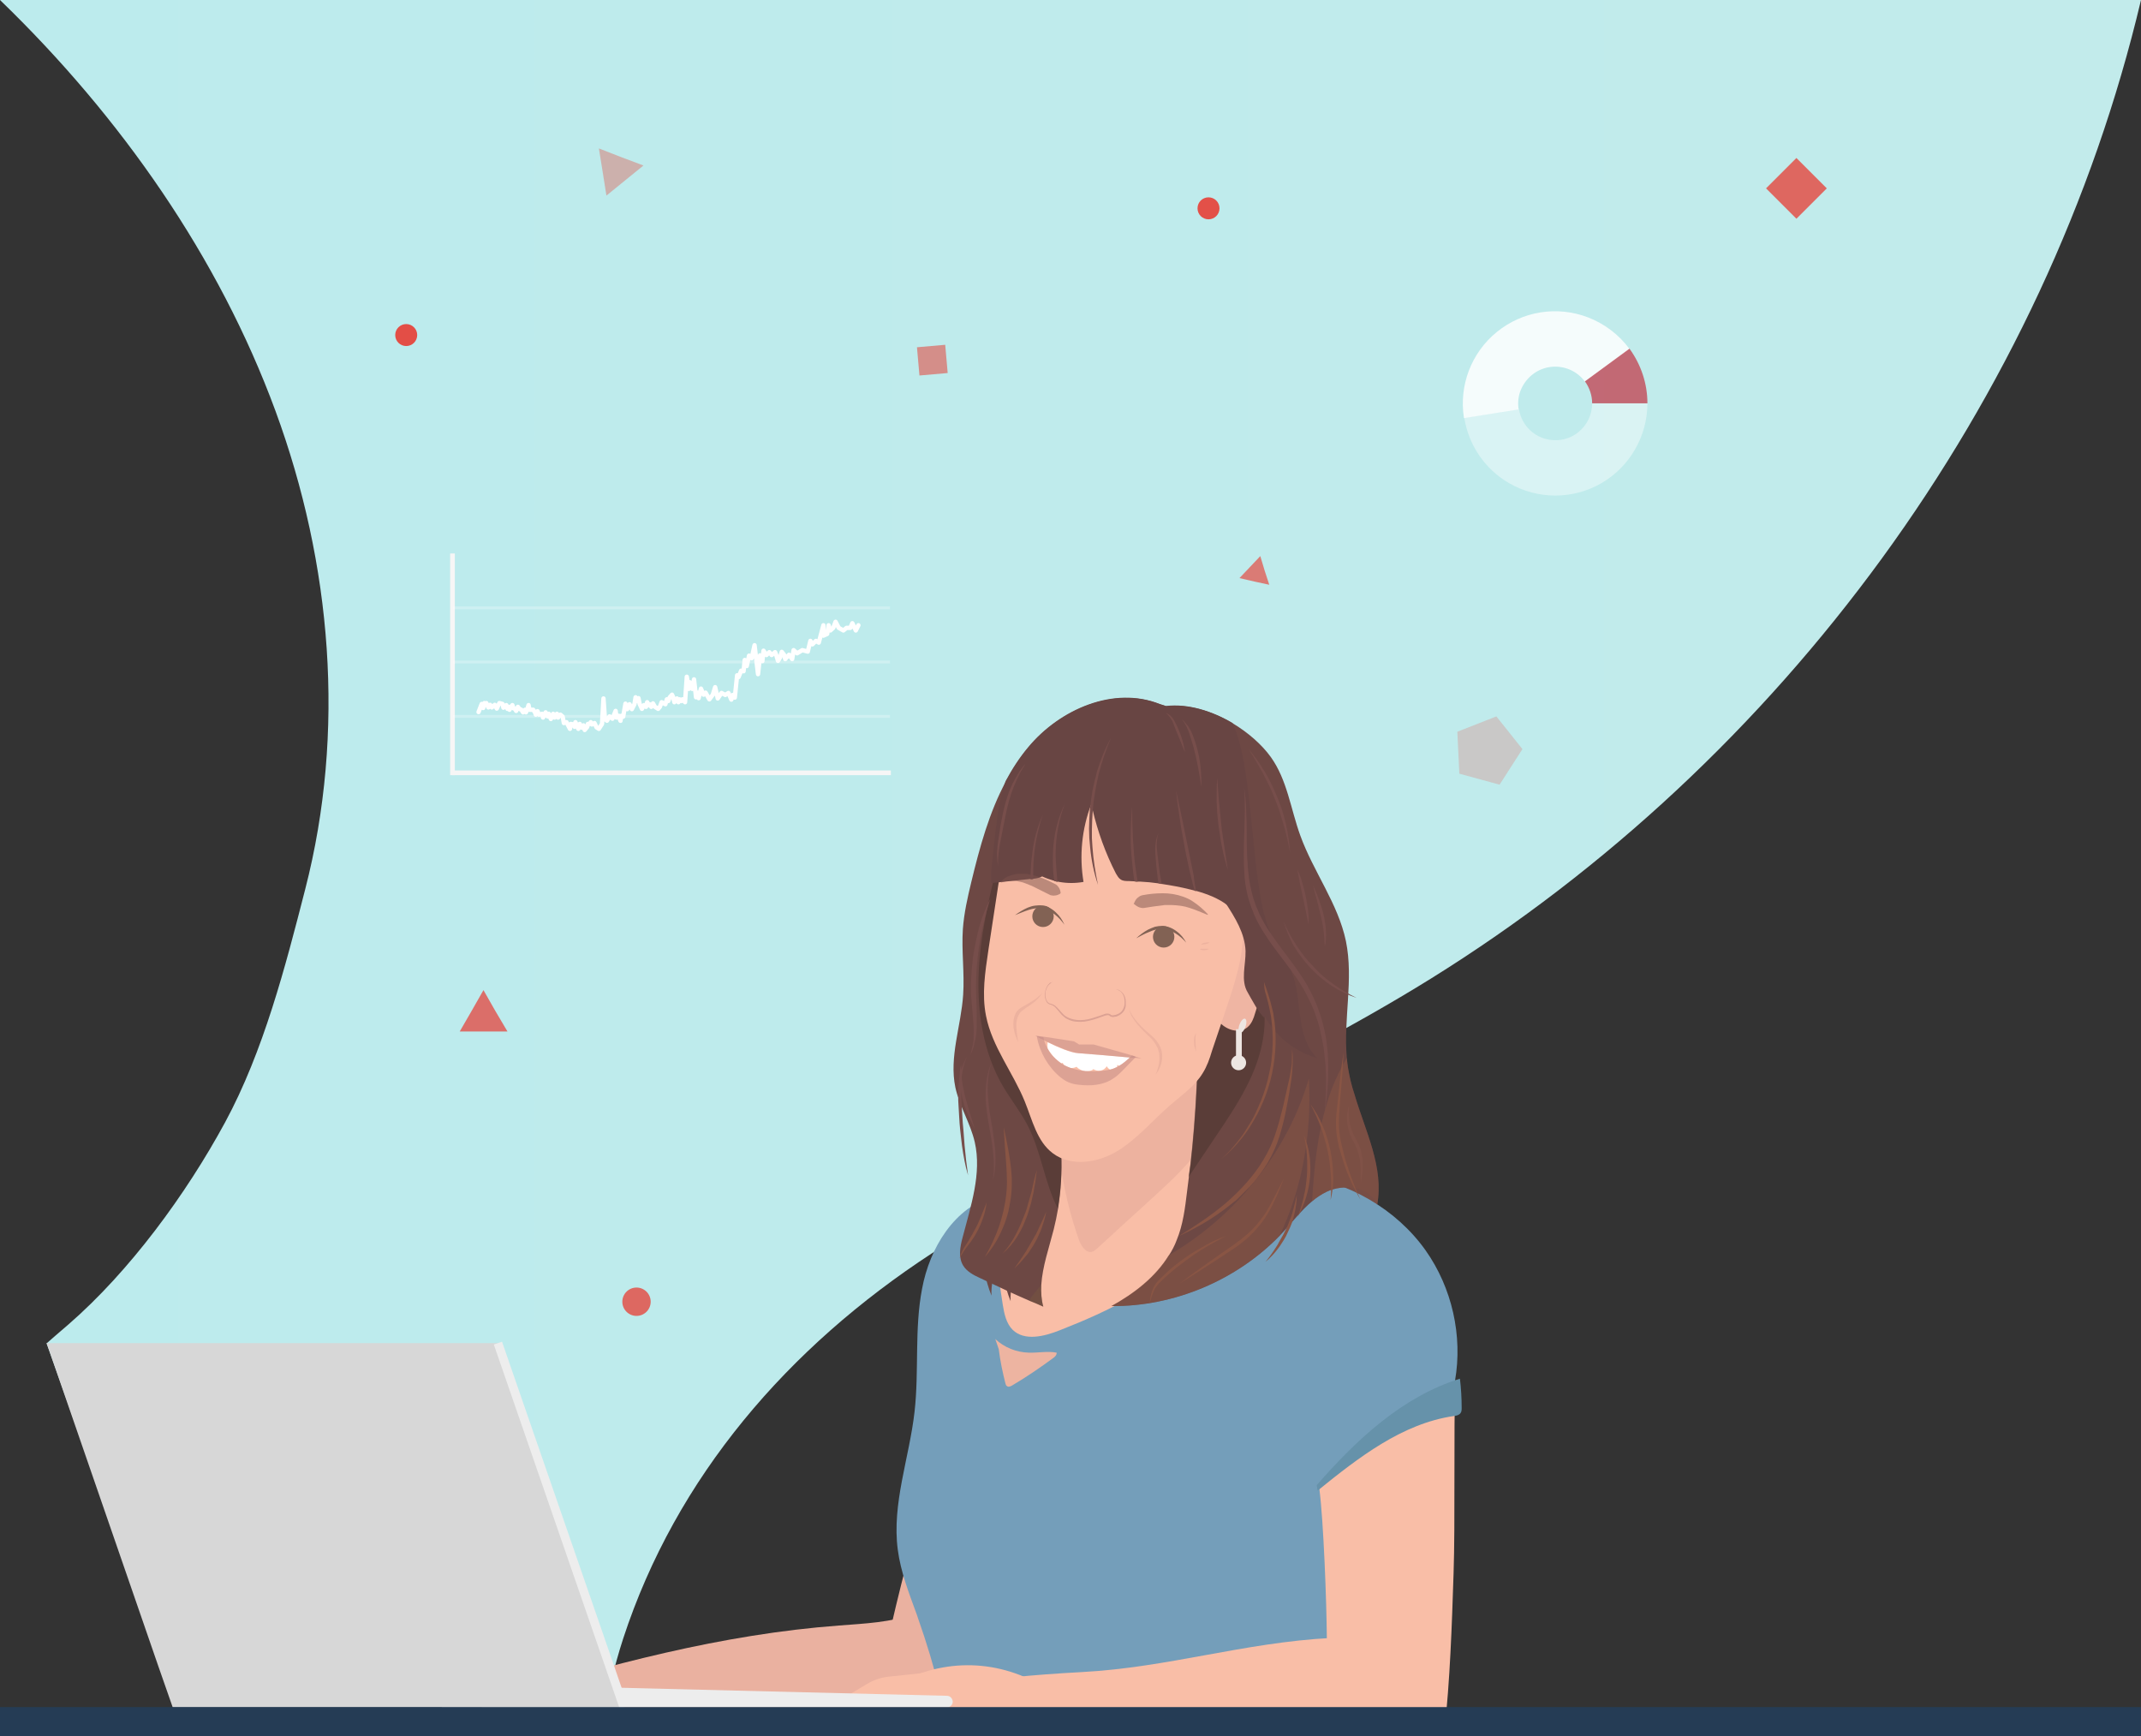 <?xml version="1.0" encoding="utf-8"?>
<!-- Generator: Adobe Illustrator 22.1.0, SVG Export Plug-In . SVG Version: 6.00 Build 0)  -->
<svg version="1.1" id="Layer_1" xmlns="http://www.w3.org/2000/svg" xmlns:xlink="http://www.w3.org/1999/xlink" x="0px" y="0px"
	 width="740px" height="600px" viewBox="0 0 740 600" style="enable-background:new 0 0 740 600;" xml:space="preserve">
<rect x="0" y="0" width="740" height="600" fill="#333333" stroke="none"/>
<style type="text/css">
	.st0{fill:#774E46;}
	.st1{fill:url(#SVGID_1_);}
	.st2{fill:#EAB1A0;}
	.st3{fill:#749EBA;}
	.st4{fill:#F9BEA7;}
	.st5{opacity:0.4;}
	.st6{fill:#DBA193;}
	.st7{fill:#6D4844;}
	.st8{opacity:0.5;}
	.st9{fill:#48322C;}
	.st10{fill:#EFB5A3;}
	.st11{fill:#684543;}
	.st12{fill:#826254;}
	.st13{fill:#EDE6E2;}
	.st14{fill:none;stroke:#EDE6E2;stroke-width:2;stroke-miterlimit:10;}
	.st15{fill:#7D534D;}
	.st16{fill:#FFFFFF;}
	.st17{fill:#774E4B;}
	.st18{fill:#895544;}
	.st19{opacity:0.55;fill:#C58B86;}
	.st20{opacity:0.26;}
	.st21{fill:#7F643D;}
	.st22{fill:none;stroke:#EDEDED;stroke-miterlimit:10;}
	.st23{fill:#6692AA;}
	.st24{fill:#EDEDED;}
	.st25{fill:#EDB4A1;}
	.st26{fill:#D7D7D7;}
	.st27{fill:none;stroke:#EDEDED;stroke-width:3;stroke-miterlimit:10;}
	.st28{opacity:0.747;fill:#E73D34;enable-background:new    ;}
	.st29{opacity:0.203;fill:#E73D34;enable-background:new    ;}
	.st30{opacity:0.532;fill:#E73D34;enable-background:new    ;}
	.st31{opacity:0.343;fill:#E73D34;enable-background:new    ;}
	.st32{opacity:0.712;fill:#E73D34;enable-background:new    ;}
	.st33{opacity:0.643;fill:#E73D34;enable-background:new    ;}
	.st34{opacity:0.755;fill:#E73D34;enable-background:new    ;}
	.st35{opacity:0.889;fill:#E73D34;enable-background:new    ;}
	.st36{opacity:0.897;fill:#E73D34;enable-background:new    ;}
	.st37{opacity:0.396;fill:#FFFFFF;enable-background:new    ;}
	.st38{opacity:0.837;fill:#FFFFFF;enable-background:new    ;}
	.st39{opacity:0.554;fill:#C30014;enable-background:new    ;}
	.st40{fill:none;stroke:#F6F6F6;stroke-width:1.62;stroke-linecap:square;}
	.st41{opacity:0.258;fill:none;stroke:#FFFFFF;stroke-linecap:square;enable-background:new    ;}
	.st42{fill:none;stroke:#FFFFFF;stroke-width:1.5;stroke-linecap:round;stroke-linejoin:round;}
	.st43{fill:#253C55;}
</style>
<polygon class="st0" points="462.5,408.5 475.5,411.5 476.5,420.5 462.5,413.5 "/>
<g>
	<linearGradient id="SVGID_1_" gradientUnits="userSpaceOnUse" x1="0" y1="291.965" x2="740" y2="291.965">
		<stop  offset="0" style="stop-color:#BCEBED"/>
		<stop  offset="0.999" style="stop-color:#C2EBEB"/>
	</linearGradient>
	<path class="st1" d="M740,0c-32.9,139.1-124.1,262.8-245.4,338.2c-55.7,34.6-117.4,59.1-172.4,94.9
		c-49.8,32.5-88.5,77.3-106.8,133.2c-1.6,4.9-3,10-4.2,15.1c-0.2,0.8-0.4,1.7-0.6,2.5l-22.6-2.5L52.7,567.1L16.1,464.3
		c1.1-0.9,2.1-1.9,3.2-2.8c1.4-1.2,2.9-2.5,4.3-3.7c21.2-18.4,40.7-45,54.2-69.9c13.3-24.6,20.8-53.7,27.7-80.6
		c14-54.4,9.2-112.3-10.3-165.3C75.7,89,41.9,40.5,0,0H740z"/>
</g>
<path class="st2" d="M328.9,597.5l-1.6-7.2L315,533.8c-4.8,18.7-9.6,37.5-12.4,56.6c-0.3,2.4-0.7,4.8-0.9,7.2H328.9z"/>
<g>
	<path class="st2" d="M316.1,557.7c-8.3,3.1-17.2,3.4-26,4.1c-40.5,3-80.1,13.6-119,25.6c-2.7,0.8-6,2.7-5.3,5.4
		c45.8,12,94.4-0.2,141.4,5.8"/>
</g>
<g>
	<path class="st3" d="M502.9,477.2c-0.2,1.4-0.6,2.9-0.9,4.3c-3.5,13.5-11.8,25.7-15.1,39.3c-2,8.3-2,17-2.1,25.5
		c0,5.4-0.1,10.8-0.1,16.1c-0.1,4.4-0.1,8.8-0.2,13.2c-0.1,7.7-0.2,15.4-0.4,23.1H327.9c-0.1-0.7-0.2-1.3-0.4-2
		c-0.3-1.4-0.5-2.7-0.8-4.1c-0.5-2.5-1.1-5-1.7-7.5c-2.1-8.7-4.7-17.3-7.7-25.8c-0.1-0.4-0.3-0.8-0.4-1.2
		c-2.7-7.4-5.6-14.8-6.6-22.5c-2.1-15.9,4-31.7,5.8-47.7c1.6-14.1-0.1-28.5,2.6-42.5c2.6-14,11.1-28.3,25.3-32.2l104.2-7
		c17.7,2,34.4,11.7,44.5,25.9C501.9,445.1,505.6,461.7,502.9,477.2z"/>
	<path class="st4" d="M344.3,432.7c0.6,6.1,1.3,12.2,2.3,18.3c0.5,3.1,1.2,6.4,3.4,8.6c4.1,4,10.9,2.3,16.2,0.2
		c17.1-6.7,34.3-14.9,46.4-28.8c12-13.9,17.7-34.8,9.2-51.1c-1.9-3.7-4.6-7.1-8.2-9.2c-4.5-2.6-10-2.8-15.1-2.1
		c-14.6,1.9-28.1,10.9-35.4,23.7L344.3,432.7z"/>
	<g class="st5">
		<path class="st6" d="M366.4,401.2c1.2,9.3,3.4,18.5,6.5,27.3c0.8,2.2,2.5,4.8,4.7,4.1c0.6-0.2,1.1-0.7,1.6-1.1
			c6.5-6,13.1-12,19.6-17.9c6.4-5.9,12.9-11.8,17.5-19.3c4.6-7.4,7-16.6,4.6-24.9c-0.4-1.3-1-2.8-2.2-3.5c-1-0.6-2.2-0.6-3.3-0.6
			c-12.6,0.3-25.1,4.4-35.5,11.5L366.4,401.2z"/>
	</g>
	<path class="st7" d="M476,416.4c-2.6-6.2-11.5-7.4-17.5-4.5c-1.8,0.9-3.5,2-5,3.3c-3.6,3-6.6,6.9-9.8,10.4
		c-0.4,0.5-0.9,0.9-1.3,1.4c-15,15.5-36.6,24.6-58.2,24.4c7.8-4.3,15.2-10,19.8-17.5c1.1-1.7,2-3.4,2.7-5.3
		c2.2-5.3,2.9-11.1,3.6-16.9c0.2-1.6,0.4-3.2,0.6-4.8c0-0.1,0-0.1,0-0.2c0.2-1.3,0.4-2.7,0.6-4.3c1.7-14.4,3.4-40.1,2.2-58.8
		c-0.4-7-1.2-13-2.6-17.1c-0.5-1.4-1-2.8-2.1-3.8c-1.4-1.3-3.5-1.7-5.5-1.7c-11-0.1-20.5,7.3-28.9,14.3c-2.4,2-10.7-4.2-16.1-6.6
		c-2.2-1-3.9-1.3-4.5-0.2c-4.2,7.3,12.4,61.8,12.8,70.3c0.3,6.3-0.1,12.6-1.1,18.9c-0.4,2.4-0.9,4.8-1.5,7.2
		c-1.6,6.3-3.9,12.8-4.3,19.2c-0.1,2.5,0,5,0.7,7.5c-1.6-0.7-3.1-1.4-4.7-2c-5.8-2.5-11.5-5.2-17.2-7.9c-2.2-1-4.5-2.2-5.8-4.3
		c-1.7-2.8-1.1-6.4-0.2-9.7c2.8-10.8,6.7-22.1,4.2-33c-1.5-6.5-5.3-12.4-6.7-18.9c-2.2-10.5,2-21.2,2.7-32
		c0.5-7.6-0.6-15.2-0.1-22.7c0.4-5.5,1.6-10.8,2.9-16.2c2.9-12,6.2-24.2,12-34.9c0,0,0,0,0,0c2.2-4.1,4.7-8,7.8-11.7
		c10.9-13.1,29.6-21.2,45.4-14.9l2.2,0.7c7.6-0.9,15.9,1.7,23,5.9c5.3,3.2,10,7.3,13.1,11.6c5.7,7.9,6.9,18,10.2,27.1
		c4.5,12.5,13.1,23.6,15.8,36.6c2.7,13.2-0.9,26.9,0.3,40.2c0.1,1.1,0.2,2.2,0.4,3.4c0.5,3.1,1.2,6.1,2.2,9.1
		C471.9,391,478.4,403.4,476,416.4z"/>
	<g class="st8">
		<path class="st9" d="M365.6,417.7c-4.6-9-5.7-19.6-10.4-28.7c-2.4-4.6-5.7-8.8-8.4-13.3c-7.1-12-9.2-26.4-8.5-40.3
			c0.7-13.9,4.1-27.5,7.5-41l12.7,34.3c-2.2-1-3.9-1.3-4.5-0.2c-4.2,7.3,12.4,61.8,12.8,70.3C367,405.1,366.7,411.4,365.6,417.7z"/>
	</g>
	<g class="st8">
		<path class="st9" d="M437.1,352.1c0,2-0.1,3.9-0.4,5.9c-1.7,12.6-9,23.7-16.1,34.2c-3.3,4.9-6.5,9.7-9.8,14.6
			c0.2-1.3,0.4-2.7,0.6-4.3c1.7-14.4,3.4-40.1,2.2-58.8c1.9-1.8,4-3.5,6.1-5.1l13.5-9.3C435.3,336.7,437.1,344.4,437.1,352.1z"/>
	</g>
	<path class="st10" d="M421.2,352.9c2.3,3,7.1,4.6,10,2.1c1.4-1.2,2.1-3,2.6-4.8c2.4-7.4,4.3-15.1,5.6-22.8c0.3-1.8,0.5-3.7-0.5-5.2
		c-0.5-0.8-1.4-1.4-2.2-1.8c-3.6-2.2-8.1-3.7-12.1-2.4L421.2,352.9z"/>
	<path class="st4" d="M345.3,304.2c-1.2,8.1-2.5,16.2-3.7,24.3c-1.1,7.5-2.3,15.1-0.8,22.6c2.1,10.7,9.3,19.5,13.4,29.6
		c2.6,6.4,4.2,13.8,9.7,17.9c6.4,4.8,15.7,3.3,22.5-0.9c6.8-4.2,12-10.5,18-15.7c4-3.5,8.5-6.5,11.3-11.1c1.5-2.4,2.4-5,3.2-7.7
		c1.7-5,3.4-10.1,5.1-15.1c1.8-5.4,3.6-10.9,4.7-16.5c1.4-7.9,1.3-15.9,1-23.9c-0.3-6.7-0.6-13.4-2-19.9c-1.2-5.9-3.4-11.7-7.7-15.9
		c-3.7-3.5-8.5-5.5-13.4-6.9c-13-3.8-27-4.1-40.1-0.9c-4.1,1-8.2,2.4-11.5,5.1c-5,4.1-7.2,10.6-8.2,16.9L345.3,304.2z"/>
	<path class="st11" d="M455.3,365.7c-9.8-2.7-17.9-10.7-20.7-20.5c-2.7-9.7-0.7-21.1-6.9-29c-1-1.2-2.1-2.3-3.4-3.3
		c-3.1-2.4-7-3.9-10.9-5c-0.2,0-0.3-0.1-0.5-0.1c-0.5-0.1-1.1-0.3-1.6-0.4c-3.2-0.8-6.5-1.4-9.8-1.9c-0.2,0-0.3,0-0.5-0.1
		c-0.2,0-0.4-0.1-0.6-0.1c0,0,0,0,0,0c-2.1-0.3-4.2-0.5-6.3-0.6c-0.2,0-0.3,0-0.5,0c-0.1,0-0.2,0-0.4,0c-0.4,0-0.7,0-1.1-0.1
		c-0.7,0-1.4-0.1-2-0.1c-0.9,0-1.9,0-2.7-0.5c-0.8-0.5-1.2-1.3-1.7-2.1c-3.6-7-6.3-14.5-8.1-22.2c-0.1-0.6-0.3-1.2-0.4-1.8
		c-3.3,8.5-4.2,17.9-2.7,26.9c-2.8,0.5-5.6,0.5-8.4,0c-0.2,0-0.3-0.1-0.5-0.1c-0.1,0-0.1,0-0.2,0c-0.4-0.1-0.7-0.2-1.1-0.3
		c-1.4-0.4-2.8-0.9-4.1-1.5c-0.9,0.5-1.9,0.7-3,0.8c-0.1,0-0.2,0-0.3,0c-0.1,0-0.2,0-0.2,0c0,0-0.1,0-0.1,0c-0.2,0-0.4,0-0.6,0.1
		c-4.5,0.5-8.9,0.9-13.4,1.4l0-3.9c0.6-6.5,1.3-13,2.2-19.5c0.6-4,1.3-8.1,2.8-11.9c0,0,0,0,0,0c2.2-4.1,4.7-8,7.8-11.7
		c10.9-13.1,29.6-21.2,45.4-14.9l2.2,0.7c7.6-0.9,15.9,1.7,23,5.9c7.9,16.6,5.9,57.7,13.3,72.8c2.5,5,5.9,9.5,7.7,14.8
		c1.6,4.7,1.7,9.7,2.5,14.6C450.2,357.2,451.7,362.3,455.3,365.7z"/>
	<path class="st12" d="M392.7,324.3c1.2-1.1,2.6-2.2,4.1-3c0.8-0.4,1.6-0.7,2.4-1c0.9-0.2,1.7-0.3,2.6-0.3c1.8,0.1,3.5,0.8,4.9,1.9
		c1.4,1,2.5,2.4,3.3,3.9c-1.1-1.3-2.4-2.4-3.7-3.2c-1.4-0.9-2.9-1.4-4.5-1.5c-1.6-0.1-3.1,0.3-4.6,1
		C395.6,322.7,394.2,323.5,392.7,324.3z"/>
	<circle class="st12" cx="402.2" cy="323.8" r="3.7"/>
	<path class="st12" d="M350.8,316.3c1.4-1,2.8-1.9,4.4-2.6c0.8-0.3,1.6-0.6,2.5-0.7c0.9-0.1,1.8-0.2,2.7,0c1.8,0.3,3.4,1.2,4.6,2.4
		c1.3,1.2,2.2,2.6,2.9,4.2c-1-1.4-2.1-2.6-3.4-3.6c-1.3-1-2.7-1.7-4.3-2c-1.5-0.3-3.2,0-4.7,0.5C353.9,315,352.4,315.7,350.8,316.3z
		"/>
	<circle class="st12" cx="360.5" cy="316.7" r="3.7"/>
	<path class="st6" d="M364,339.3c-0.4,0.2-0.9,0.5-1.2,0.8c-0.3,0.3-0.7,0.7-0.9,1.2c-0.2,0.4-0.4,0.9-0.5,1.3
		c-0.1,0.2-0.1,0.5-0.1,0.7c0,0.2,0,0.5,0,0.7c0,0.2,0,0.5,0.1,0.7c0,0.1,0.1,0.2,0.1,0.3l0,0.2l0.1,0.2c0,0.1,0.1,0.2,0.1,0.3
		l0.2,0.3c0.1,0.2,0.2,0.4,0.4,0.5c0.2,0.2,0.3,0.3,0.5,0.3c0.2,0.1,0.5,0.1,0.7,0.2c0.5,0.2,1,0.4,1.4,0.8c0.8,0.7,1.4,1.5,2.1,2.2
		c0.3,0.4,0.7,0.7,1,1c0.4,0.3,0.8,0.5,1.2,0.7c1.7,0.8,3.7,1,5.5,0.8c1.9-0.2,3.8-0.9,5.6-1.5l1.4-0.5c0.2-0.1,0.5-0.2,0.8-0.2
		c0.3,0,0.6,0,0.9,0.1c0.1,0.1,0.3,0.1,0.4,0.2c0.1,0.1,0.2,0.2,0.3,0.2c0.1,0.1,0.1,0.1,0.2,0.1c0.1,0,0.2,0,0.3,0
		c0.2,0,0.4,0,0.7-0.1c0.2,0,0.5-0.1,0.7-0.2c0.9-0.3,1.7-0.9,2.1-1.7c0.2-0.4,0.4-0.8,0.5-1.3c0.1-0.5,0.1-1,0.1-1.4
		c0-1-0.2-1.9-0.7-2.7c-0.3-0.4-0.6-0.8-1-1c-0.4-0.3-0.8-0.5-1.3-0.6c0.5,0,1,0.2,1.4,0.5c0.4,0.3,0.8,0.6,1.1,1
		c0.6,0.8,0.9,1.8,0.9,2.8c0,0.5,0,1,0,1.5c-0.1,0.5-0.2,1-0.5,1.5c-0.5,0.9-1.4,1.6-2.4,2c-0.2,0.1-0.5,0.2-0.8,0.2
		c-0.1,0-0.3,0-0.4,0.1c-0.1,0-0.3,0-0.4,0c-0.1,0-0.3,0-0.5-0.1c-0.2,0-0.3-0.1-0.4-0.2l-0.3-0.2c-0.1-0.1-0.2-0.1-0.2-0.1
		c-0.3-0.1-0.8,0-1.2,0.1l-1.4,0.5c-1.9,0.7-3.8,1.3-5.8,1.6c-1,0.1-2,0.1-3,0c-1-0.1-2-0.4-2.9-0.9c-0.5-0.2-0.9-0.5-1.3-0.9
		c-0.4-0.3-0.8-0.7-1.1-1.1c-0.7-0.8-1.2-1.5-1.9-2.2c-0.4-0.3-0.7-0.5-1.2-0.7c-0.2-0.1-0.4-0.1-0.7-0.2c-0.3-0.1-0.5-0.3-0.7-0.5
		c-0.2-0.2-0.3-0.4-0.4-0.7l-0.2-0.4c0-0.1-0.1-0.2-0.1-0.4c-0.2-0.5-0.2-1-0.2-1.5c0-0.3,0-0.5,0.1-0.8c0.1-0.2,0.1-0.5,0.2-0.7
		c0.1-0.5,0.4-0.9,0.6-1.4c0.3-0.4,0.6-0.8,1-1.1C363.2,339.7,363.6,339.5,364,339.3z"/>
	<g class="st5">
		<path class="st6" d="M360.3,343.1c-0.9,1.5-2.2,2.9-3.7,3.9c-0.7,0.5-1.5,1-2.2,1.5c-0.7,0.5-1.4,1-1.9,1.6
			c-0.1,0.2-0.2,0.3-0.3,0.5c-0.1,0.2-0.2,0.4-0.3,0.6c-0.2,0.4-0.3,0.8-0.4,1.2c-0.2,0.8-0.3,1.7-0.2,2.5c0,1.7,0.4,3.5,0.6,5.3
			c-0.4-0.8-0.7-1.7-1-2.5c-0.3-0.9-0.5-1.8-0.6-2.7c-0.1-0.9-0.1-1.9,0.1-2.8c0.1-0.5,0.2-0.9,0.4-1.4c0.1-0.2,0.2-0.4,0.3-0.7
			c0.1-0.2,0.3-0.4,0.4-0.6c0.6-0.8,1.5-1.3,2.2-1.7c0.8-0.5,1.6-0.9,2.3-1.3C357.7,345.5,359.1,344.4,360.3,343.1z"/>
	</g>
	<g class="st5">
		<path class="st6" d="M390,347.6c0.2,1.2,0.7,2.2,1.3,3.2c0.6,1,1.3,1.9,2.1,2.8c0.8,0.9,1.6,1.7,2.5,2.5c0.9,0.8,1.8,1.5,2.6,2.3
			c0.1,0.1,0.2,0.2,0.3,0.3l0.3,0.3c0.2,0.2,0.4,0.5,0.6,0.7c0.4,0.5,0.7,1,1,1.5c0.3,0.5,0.5,1.1,0.7,1.7c0.2,0.6,0.2,1.2,0.3,1.8
			c0.1,2.5-0.8,4.9-2.3,6.7c0.5-1.1,0.8-2.2,1.1-3.3c0.1-0.6,0.2-1.1,0.2-1.7c0.1-0.6,0-1.1,0-1.7c0-0.6-0.1-1.1-0.3-1.6
			c-0.1-0.5-0.3-1-0.6-1.5c-0.3-0.5-0.5-1-0.9-1.4l-0.5-0.7c-0.1-0.1-0.2-0.3-0.2-0.3c-0.1-0.1-0.2-0.2-0.3-0.3
			c-0.8-0.8-1.7-1.6-2.5-2.4c-0.8-0.8-1.6-1.7-2.4-2.6c-0.7-0.9-1.4-1.9-2-2.9C390.6,349.9,390.2,348.8,390,347.6z"/>
	</g>
	<g class="st5">
		<path class="st6" d="M413.4,357c-0.1,0.5-0.2,1.1-0.2,1.6c0,0.5,0,1.1,0,1.6c0,0.5,0.1,1.1,0.1,1.6c0,0.5,0.1,1.1,0.1,1.6
			c-0.2-0.5-0.4-1-0.5-1.6c-0.1-0.5-0.2-1.1-0.2-1.7c0-0.6,0-1.1,0.1-1.7C412.9,358,413.1,357.5,413.4,357z"/>
	</g>
	<g class="st5">
		<path class="st6" d="M414.6,328c0.3-0.1,0.6-0.1,0.8-0.1c0.3,0,0.5,0,0.8,0c0.3,0,0.5,0,0.8,0c0.3,0,0.6,0,0.8,0.1
			c-0.3,0.1-0.5,0.2-0.8,0.3c-0.3,0.1-0.6,0.1-0.9,0.1c-0.3,0-0.6,0-0.9-0.1C415.1,328.2,414.9,328.1,414.6,328z"/>
	</g>
	<g class="st5">
		<path class="st6" d="M415.1,326.4c0.2-0.2,0.5-0.3,0.7-0.4c0.2-0.1,0.5-0.1,0.7-0.2c0.3,0,0.5-0.1,0.8-0.1c0.3,0,0.5,0,0.8,0.1
			c-0.2,0.1-0.5,0.2-0.7,0.3c-0.2,0.1-0.5,0.1-0.7,0.2c-0.2,0-0.5,0.1-0.7,0.1C415.6,326.5,415.3,326.5,415.1,326.4z"/>
	</g>
	<circle class="st13" cx="428.1" cy="367.3" r="2.6"/>
	<line class="st14" x1="428.2" y1="355.7" x2="428.2" y2="366.2"/>
	
		<ellipse transform="matrix(0.342 -0.94 0.94 0.342 -50.618 636.83)" class="st13" cx="429.3" cy="354.5" rx="2.6" ry="1.1"/>
	<g class="st8">
		<path class="st15" d="M392,312.1c0.4-1,0.8-1.5,1.3-1.9c0.5-0.4,1-0.7,1.6-0.8c1.1-0.2,2.3-0.4,3.4-0.5c2.3-0.2,4.7-0.3,7.1,0.1
			c1.2,0.2,2.4,0.5,3.5,0.9c1.1,0.4,2.3,0.9,3.3,1.6c2,1.3,3.7,2.8,5.3,4.5l-0.1,0.2c-2.1-0.8-4.2-1.8-6.2-2.4c-2-0.7-4-0.9-6.1-1
			l-0.8,0l-0.8,0c-0.3,0-0.5,0-0.8,0c-0.3,0-0.5,0-0.8,0.1l-0.8,0.1c-0.3,0-0.5,0.1-0.8,0.1c-0.5,0.1-1.1,0.1-1.6,0.2
			c-1.1,0.2-2.1,0.3-3.2,0.5c-0.5,0.1-1.1,0-1.7-0.2c-0.6-0.2-1.2-0.6-2-1.3L392,312.1z"/>
	</g>
	<g class="st8">
		<path class="st15" d="M366.4,308.9c-0.7,0.4-1.3,0.6-1.8,0.6c-0.5,0.1-1,0-1.5-0.1c-0.2-0.1-0.4-0.2-0.6-0.3l-0.6-0.3l-1.2-0.6
			l-2.4-1.2c-0.4-0.2-0.8-0.4-1.2-0.6c-0.4-0.2-0.8-0.4-1.2-0.5c-0.8-0.4-1.6-0.6-2.3-0.9c-0.8-0.2-1.6-0.4-2.4-0.5
			c-1.7-0.2-3.4-0.1-5.1,0.5l-0.2-0.2c0.6-0.7,1.4-1.4,2.3-1.8c0.9-0.4,1.9-0.7,2.9-0.9c0.3,0,0.5-0.1,0.8-0.1c0.3,0,0.5,0,0.8,0
			c0.5,0,1,0,1.5,0c0.5,0,1,0.1,1.5,0.2c0.5,0.1,1,0.2,1.5,0.3c0.5,0.1,0.9,0.3,1.4,0.4c0.5,0.2,0.9,0.3,1.4,0.5
			c0.9,0.3,1.7,0.7,2.6,1.1l1.2,0.6l0.6,0.3c0.2,0.1,0.4,0.2,0.6,0.3c0.4,0.3,0.7,0.6,1,1.1c0.3,0.5,0.5,1,0.6,1.8L366.4,308.9z"/>
	</g>
	<path class="st16" d="M390.5,365.5c-1.2,1.1-2.3,2.1-3.7,2.9c-0.2-0.1-0.4-0.2-0.6-0.4c0,0.3-0.1,0.5-0.1,0.8
		c-0.2,0.1-0.4,0.2-0.7,0.3c-0.6,0.2-1.1,0.4-1.7,0.6c-0.5-0.3-0.9-0.7-1.2-1.2c-0.3,0.7-1.1,1.3-2,1.5c-0.9,0.2-1.9,0-2.6-0.5
		c-0.2,0.3-0.7,0.5-1.1,0.6c-0.4,0.1-0.9,0.1-1.3,0.1c-0.1,0-0.2,0-0.3,0c-1.2-0.1-2.3-0.6-3.1-1.5c-0.6,0.3-1.4,0.5-2.1,0.4
		c-0.7-0.3-1.4-0.6-2.1-0.9c-0.3-0.3-0.5-0.6-0.6-0.9c-0.1,0.1-0.3,0.2-0.5,0.2c-0.7-0.5-1.4-1.1-2.1-1.7c0-0.1-0.1-0.2-0.1-0.3
		c0,0,0,0.1-0.1,0.1c-0.9-1-1.7-2-2.4-3.2c-0.1-0.7-0.1-1.5,0-2.2c3.4,1.7,8,3.7,10.6,3.8C375.9,364.2,385.1,365,390.5,365.5z"/>
	<path class="st17" d="M365.4,303.7c0,0.3,0.1,0.7,0.1,1.1c-0.4-0.1-0.7-0.2-1.1-0.3c0-0.2-0.1-0.4-0.1-0.7
		c-0.3-2.2-0.4-4.4-0.4-6.7c0-2.2,0.1-4.5,0.4-6.7c0.6-4.4,1.8-8.7,3.8-12.7c-1.6,4.1-2.6,8.4-3,12.8c-0.2,2.2-0.3,4.4-0.2,6.5
		C365,299.3,365.2,301.5,365.4,303.7z"/>
	<path class="st17" d="M360.4,281.6c-1.4,4.3-2.4,8.7-2.9,13.2c-0.1,1.1-0.2,2.2-0.3,3.4l-0.1,3.4l0,2.3c-0.1,0-0.2,0-0.2,0
		c0,0-0.1,0-0.1,0c-0.2,0-0.4,0-0.6,0.1l0-2.4l0.2-3.4c0.1-1.1,0.3-2.3,0.4-3.4C357.3,290.2,358.6,285.7,360.4,281.6z"/>
	<path class="st17" d="M384,255c-1.7,4-3.1,8.1-4.2,12.3c-0.2,1.1-0.5,2.1-0.7,3.2l-0.6,3.2l-0.5,3.2l-0.3,3.2l-0.2,3.2l-0.1,3.2
		l0,3.2c0.1,1.1,0.1,2.2,0.2,3.2c0.3,4.3,1,8.6,1.9,12.9c-1.4-4.1-2.3-8.5-2.7-12.8c-0.1-1.1-0.2-2.2-0.3-3.3l-0.1-3.3l0.1-3.3
		l0.2-3.3l0.4-3.3l0.5-3.3l0.7-3.2c0.3-1.1,0.6-2.1,0.8-3.2C380.3,262.9,381.9,258.8,384,255z"/>
	<path class="st17" d="M393.2,304.7c-0.4,0-0.7,0-1.1-0.1l-0.4-2.7l-0.3-2.9c-0.1-1-0.2-1.9-0.3-2.9l-0.2-2.9c0-1-0.1-1.9-0.1-2.9
		c0-3.8,0.1-7.7,0.5-11.5c0,3.8,0.1,7.6,0.3,11.4c0.1,0.9,0.1,1.9,0.2,2.8l0.2,2.8l0.3,2.8l0.4,2.8L393.2,304.7L393.2,304.7z"/>
	<path class="st17" d="M401.5,305.5c-0.2,0-0.3,0-0.5-0.1c-0.2,0-0.4-0.1-0.6-0.1c-0.2-1-0.3-2.1-0.4-3.1c-0.2-1.6-0.4-3.2-0.5-4.8
		c-0.1-1.6-0.3-3.2-0.2-4.8c0.1-1.6,0.4-3.2,1.1-4.7c-0.5,1.5-0.6,3.1-0.6,4.7c0.1,1.6,0.3,3.1,0.5,4.7l0.3,2.4
		c0.1,0.8,0.2,1.6,0.3,2.4C401.2,303.3,401.3,304.4,401.5,305.5z"/>
	<path class="st17" d="M413.4,308c-0.2,0-0.3-0.1-0.5-0.1c-0.5-1.7-0.9-3.4-1.3-5.1c-0.4-1.6-0.8-3.2-1.1-4.9
		c-0.4-1.6-0.7-3.2-1-4.9c-0.3-1.6-0.6-3.3-0.9-4.9c-0.3-1.6-0.6-3.3-0.8-4.9c-0.5-3.3-1-6.6-1.3-9.9c0.7,3.2,1.4,6.5,2.1,9.8l2,9.8
		l2,9.8C412.7,304.3,413.1,306.1,413.4,308z"/>
	<path class="st17" d="M420.7,268.8c0.2,2.7,0.4,5.3,0.6,8c0.1,0.7,0.1,1.3,0.2,2l0.2,2c0.1,0.7,0.1,1.3,0.2,2l0.2,2l0.2,2l0.3,2
		l0.3,2c0.1,0.7,0.2,1.3,0.3,2c0.4,2.6,0.8,5.3,1.2,7.9c-0.8-2.5-1.5-5.2-2-7.8c-0.1-0.7-0.3-1.3-0.4-2l-0.3-2l-0.3-2l-0.3-2l-0.2-2
		c-0.1-0.7-0.1-1.3-0.2-2l-0.1-2c0-0.7-0.1-1.3-0.1-2C420.5,274.1,420.5,271.5,420.7,268.8z"/>
	<path class="st17" d="M430,272.2c0.4,2.5,0.6,4.9,0.7,7.4c0.1,2.5,0.2,5,0.2,7.5c0,2.5,0,5,0.1,7.4c0,1.2,0.1,2.5,0.2,3.7
		c0,0.6,0.1,1.2,0.1,1.8l0.1,0.9l0.1,0.9c0.1,0.6,0.1,1.2,0.2,1.8l0.3,1.8c0.1,0.6,0.2,1.2,0.4,1.8c0.1,0.6,0.2,1.2,0.4,1.8l0.5,1.8
		c0.2,0.6,0.4,1.1,0.6,1.7c0.1,0.3,0.2,0.6,0.3,0.9l0.4,0.8c0.2,0.6,0.5,1.1,0.7,1.7l0.4,0.8c0.1,0.3,0.3,0.5,0.4,0.8l0.9,1.6
		l0.9,1.6c0.3,0.5,0.7,1,1,1.5c1.4,2,2.8,4,4.3,6c3,4,6,7.9,8.6,12.3l0.9,1.7c0.2,0.3,0.3,0.6,0.4,0.8l0.4,0.8
		c0.6,1.1,1,2.3,1.6,3.5c0.9,2.4,1.7,4.7,2.3,7.2c0.6,2.4,1.1,4.9,1.3,7.4l0.1,0.9c0,0.3,0.1,0.6,0.1,0.9l0.1,1.9
		c0,1.3,0.1,2.5,0.1,3.7c0,5-0.4,10-1.2,14.9c0.4-5,0.6-9.9,0.3-14.8c0-1.2-0.2-2.5-0.3-3.7l-0.2-1.8c0-0.3-0.1-0.6-0.1-0.9
		l-0.1-0.9c-0.4-2.4-0.9-4.8-1.5-7.2l-0.5-1.8c-0.2-0.6-0.4-1.2-0.6-1.7l-0.3-0.9c-0.1-0.3-0.2-0.6-0.3-0.9l-0.7-1.7
		c-0.5-1.1-1-2.2-1.6-3.3l-0.4-0.8c-0.1-0.3-0.3-0.5-0.4-0.8l-0.9-1.6c-2.5-4.2-5.6-8.1-8.6-12.1c-1.5-2-3-4-4.3-6.1
		c-1.4-2.1-2.7-4.3-3.7-6.6c-0.3-0.6-0.5-1.2-0.7-1.8l-0.4-0.9c-0.1-0.3-0.2-0.6-0.3-0.9c-0.2-0.6-0.4-1.2-0.6-1.8l-0.5-1.8
		c-0.6-2.5-1-5-1.1-7.5C429.4,292,430.8,282.1,430,272.2z"/>
	<path class="st18" d="M432.3,327.6c0.3,0.8,0.6,1.5,0.9,2.3l0.9,2.3l1.8,4.6c1.2,3.1,2.3,6.2,3.2,9.4c0.2,0.8,0.4,1.6,0.6,2.4
		c0.1,0.4,0.2,0.8,0.3,1.2c0.1,0.4,0.2,0.8,0.2,1.2c0.3,1.6,0.5,3.3,0.6,5c0.2,3.3,0.1,6.7-0.3,10c-0.8,6.6-2.8,13.1-5.9,19
		c-0.8,1.5-1.6,2.9-2.5,4.3c-0.4,0.7-0.9,1.4-1.4,2.1c-0.5,0.7-1,1.3-1.5,2c-2.1,2.6-4.4,5-7,7.1c0.6-0.6,1.2-1.1,1.8-1.7
		c0.3-0.3,0.6-0.6,0.9-0.9l0.8-0.9c1.1-1.2,2.1-2.5,3.1-3.8c0.5-0.7,1-1.3,1.4-2c0.4-0.7,0.9-1.4,1.3-2.1c0.9-1.4,1.7-2.8,2.4-4.3
		l0.5-1.1c0.2-0.4,0.3-0.7,0.5-1.1c0.3-0.7,0.6-1.5,1-2.3c0.6-1.5,1.1-3.1,1.6-4.7c0.5-1.6,0.9-3.2,1.2-4.8c0.2-0.8,0.3-1.6,0.5-2.4
		c0.1-0.8,0.3-1.6,0.3-2.4c0.4-3.3,0.5-6.6,0.3-9.8c-0.1-1.6-0.3-3.3-0.5-4.9c-0.3-1.6-0.6-3.2-1-4.8
		C436.7,340.1,434.2,334,432.3,327.6z"/>
	<path class="st18" d="M446.6,362.6c0.2,1.7,0.3,3.4,0.2,5c-0.1,1.7-0.2,3.4-0.4,5c-0.5,3.4-1,6.6-1.7,10c-0.6,3.3-1.4,6.6-2.4,9.9
		c-0.5,1.6-1.1,3.2-1.8,4.8c-0.4,0.8-0.7,1.5-1.1,2.3l-1.2,2.2c-1.8,2.9-3.8,5.7-6.1,8.2l-0.9,0.9c-0.3,0.3-0.6,0.6-0.9,0.9
		c-0.6,0.6-1.2,1.2-1.8,1.8l-0.9,0.9c-0.3,0.3-0.6,0.6-1,0.8l-2,1.6c-5.3,4.2-11.2,7.6-17.3,10.4c5.7-3.5,11.3-7.2,16.4-11.5
		c2.5-2.2,4.9-4.5,7.1-7c2.2-2.5,4.2-5.1,5.9-8l1.2-2.1l1.1-2.2c0.7-1.5,1.3-3,1.8-4.6c1.1-3.1,1.9-6.4,2.7-9.6l1.1-4.9
		c0.4-1.6,0.7-3.3,1.1-4.9c0.3-1.6,0.6-3.3,0.8-4.9C446.5,365.9,446.6,364.2,446.6,362.6z"/>
	<path class="st18" d="M443.8,407.2c-0.8,2-1.6,4.1-2.5,6.1c-0.5,1-0.9,2-1.4,3c-0.5,1-1,1.9-1.6,2.9c-1.1,1.9-2.4,3.7-3.9,5.4
		c-0.7,0.8-1.5,1.6-2.3,2.4c-0.8,0.8-1.6,1.5-2.5,2.2c-1.7,1.4-3.5,2.6-5.4,3.8c-1.8,1.2-3.6,2.4-5.5,3.6c-3.6,2.4-7.3,4.7-11,7
		c3.5-2.6,7-5.2,10.6-7.7c1.8-1.3,3.6-2.5,5.4-3.8c1.8-1.2,3.6-2.5,5.3-3.8c0.8-0.7,1.7-1.4,2.5-2.1c0.8-0.7,1.5-1.5,2.3-2.3
		c1.4-1.6,2.7-3.3,3.9-5.1C439.9,415,441.8,411.1,443.8,407.2z"/>
	<path class="st18" d="M448.2,413c0,2.2-0.3,4.4-0.8,6.5c-0.1,0.5-0.3,1.1-0.4,1.6l-0.5,1.6c-0.2,0.5-0.4,1-0.6,1.5l-0.7,1.5
		l-0.7,1.5l-0.8,1.4l-0.9,1.4c-0.3,0.5-0.6,0.9-0.9,1.3c-1.3,1.8-2.8,3.4-4.5,4.8c1.4-1.7,2.6-3.4,3.8-5.3c0.3-0.5,0.6-0.9,0.8-1.4
		l0.8-1.4l0.8-1.4l0.7-1.4l0.7-1.5c0.2-0.5,0.4-1,0.6-1.5l0.6-1.5c0.2-0.5,0.3-1,0.5-1.5C447.2,417.2,447.8,415.1,448.2,413z"/>
	<path class="st17" d="M466.3,382c-0.1,1.2-0.2,2.3-0.1,3.5c0.1,1.2,0.2,2.3,0.5,3.4c0.3,1.1,0.6,2.2,1.1,3.2c0.5,1,1.1,2,1.6,3.1
		c0.6,1.1,1,2.2,1.2,3.4c0.3,1.2,0.4,2.4,0.4,3.6c0.1,2.4-0.3,4.7-0.7,7.1c0-2.4,0.1-4.7-0.1-7c-0.1-1.2-0.3-2.3-0.6-3.4
		c-0.3-1.1-0.7-2.2-1.2-3.2c-0.5-1-1.1-2-1.6-3.2c-0.5-1.1-0.8-2.3-1-3.5c-0.2-1.2-0.3-2.4-0.2-3.6
		C465.7,384.3,465.9,383.1,466.3,382z"/>
	<path class="st17" d="M431.5,258.8c2.1,2.5,4,5.2,5.7,8c0.4,0.7,0.8,1.4,1.2,2.1l1.1,2.2l1,2.2l1,2.3l0.9,2.3l0.8,2.3l0.7,2.4
		c0.2,0.8,0.4,1.6,0.6,2.4c0.7,3.2,1.2,6.5,1.4,9.7c-0.6-3.2-1.3-6.4-2.2-9.5c-0.2-0.8-0.5-1.6-0.7-2.3l-0.7-2.3l-0.8-2.3l-0.9-2.3
		l-0.9-2.2l-1-2.2l-1.1-2.2c-0.4-0.7-0.7-1.4-1.1-2.2C434.9,264.4,433.3,261.6,431.5,258.8z"/>
	<path class="st17" d="M342.3,310.6c-1.4,4.4-2.5,8.9-3.4,13.4c-0.8,4.5-1.3,9-1.5,13.6c-0.1,2.3-0.1,4.6,0,6.8
		c0.1,2.3,0.2,4.6,0.2,6.9c0,1.2,0,2.3,0,3.5c0,0.6-0.1,1.2-0.1,1.8l-0.1,0.9l-0.1,0.9l-0.1,0.4l-0.1,0.4l-0.2,0.9l-0.2,0.9
		l-0.1,0.4l-0.1,0.4c-0.3,1.1-0.8,2.2-1.3,3.2l0.3-0.8l0.1-0.4l0.1-0.4l0.2-0.8l0.2-0.8l0.1-0.4l0.1-0.4l0.1-0.8l0.1-0.9l0-0.4
		l0-0.4c0.1-2.3,0-4.5-0.2-6.8c-0.2-2.3-0.4-4.6-0.6-6.9c0-0.6-0.1-1.2-0.1-1.7c0-0.6,0-1.2,0-1.7c0-1.2,0-2.3,0.1-3.5
		c0.1-2.3,0.3-4.7,0.6-7c0.3-2.3,0.8-4.6,1.3-6.9C338.6,319.1,340.2,314.7,342.3,310.6z"/>
	<path class="st17" d="M342.7,367.3c-1.1,3.3-1.4,6.7-1.3,10.1c0.1,1.7,0.2,3.4,0.4,5.1c0.2,1.7,0.5,3.4,0.8,5.1
		c0.3,1.7,0.6,3.4,0.8,5.1c0.2,1.7,0.5,3.4,0.6,5.1c0.2,3.4,0.1,7-0.9,10.3c0.6-3.4,0.5-6.8,0.1-10.2c-0.2-1.7-0.4-3.4-0.7-5.1
		l-0.9-5.1c-0.3-1.7-0.5-3.4-0.7-5.1c-0.2-1.7-0.3-3.5-0.2-5.2c0-1.7,0.2-3.5,0.5-5.2C341.5,370.5,342,368.8,342.7,367.3z"/>
	<path class="st17" d="M332.2,367.8c0,1.9,0.1,3.9,0.3,5.7c0.1,0.5,0.1,0.9,0.2,1.4l0.3,1.4l0.3,1.4l0.3,1.4l0.4,1.4l0.4,1.4
		l0.4,1.4c0.1,0.5,0.3,0.9,0.4,1.4c0.6,1.8,1.2,3.7,1.7,5.5c-0.9-1.7-1.7-3.5-2.5-5.3c-0.4-0.9-0.7-1.8-1-2.7
		c-0.2-0.5-0.3-0.9-0.4-1.4l-0.4-1.4l-0.3-1.4c-0.1-0.5-0.2-1-0.3-1.4l-0.2-1.5c-0.1-0.5-0.1-1-0.1-1.5
		C331.6,371.6,331.7,369.7,332.2,367.8z"/>
	<path class="st18" d="M346.9,389.6c0.5,1.9,0.8,3.8,1.2,5.7c0.4,1.9,0.7,3.8,1,5.8c0.3,1.9,0.5,3.9,0.6,5.9c0,0.5,0,1,0,1.5l0,0.7
		l0,0.7c0,1-0.1,2-0.2,3c-0.2,2-0.6,3.9-1,5.9c-0.5,1.9-1.1,3.8-1.9,5.6c-1.5,3.7-3.6,7.1-6.2,10c2-3.4,3.6-6.9,4.9-10.5
		c1.2-3.6,2.1-7.4,2.5-11.2c0.2-1.9,0.3-3.8,0.2-5.7c0-1.9-0.2-3.8-0.3-5.8C347.4,397.4,347.1,393.5,346.9,389.6z"/>
	<path class="st18" d="M358.4,404.3c-0.3,2.7-0.7,5.3-1.2,7.9c-0.3,1.3-0.6,2.6-0.9,3.9c-0.4,1.3-0.8,2.6-1.2,3.9
		c-0.5,1.3-1,2.5-1.5,3.7c-0.6,1.2-1.2,2.4-1.9,3.5c-1.4,2.3-3.2,4.4-5.2,6.1c1.8-2,3.3-4.2,4.5-6.5c0.6-1.2,1.2-2.3,1.7-3.5
		c0.5-1.2,1-2.4,1.5-3.7c0.5-1.2,0.9-2.5,1.2-3.8c0.4-1.3,0.7-2.5,1.1-3.8C357,409.5,357.6,406.9,358.4,404.3z"/>
	<path class="st18" d="M361.6,418.8c-0.3,1.9-0.9,3.7-1.5,5.5c-0.2,0.4-0.3,0.9-0.5,1.3l-0.6,1.3c-0.2,0.4-0.4,0.9-0.6,1.3l-0.7,1.3
		l-0.7,1.2c-0.3,0.4-0.5,0.8-0.8,1.2l-0.8,1.2c-0.3,0.4-0.6,0.8-0.9,1.1c-1.2,1.5-2.5,2.9-3.9,4.2c1.1-1.6,2.2-3.1,3.2-4.7
		c0.3-0.4,0.5-0.8,0.8-1.2l0.7-1.2c0.2-0.4,0.5-0.8,0.7-1.2l0.7-1.2l0.7-1.2c0.2-0.4,0.4-0.8,0.7-1.2l0.6-1.3
		c0.2-0.4,0.4-0.8,0.6-1.3C360.1,422.3,360.9,420.5,361.6,418.8z"/>
	<path class="st17" d="M354.5,263.9l-0.6,1c-0.1,0.2-0.2,0.3-0.3,0.5l-0.3,0.5c-0.2,0.3-0.4,0.7-0.6,1l-0.5,1
		c-0.7,1.4-1.3,2.8-1.9,4.2c-0.1,0.4-0.3,0.7-0.4,1.1l-0.4,1.1l-0.3,1.1L349,276l-0.2,0.6c-0.4,1.5-0.8,3-1.1,4.5
		c-0.3,1.5-0.6,3-0.9,4.5l-0.9,4.6c-0.6,3-1.1,6.1-0.9,9.2c-0.3-1.5-0.4-3.1-0.4-4.7c0.1-1.6,0.2-3.1,0.5-4.7
		c0.2-1.5,0.5-3.1,0.7-4.6c0.3-1.5,0.6-3.1,0.9-4.6c0.7-3,1.5-6.1,2.8-8.9c0.6-1.4,1.4-2.8,2.2-4.2l0.6-1c0.2-0.3,0.5-0.6,0.7-0.9
		C353.4,265.1,354,264.5,354.5,263.9z"/>
	<path class="st17" d="M402.9,246.4c0.3,0.1,0.6,0.2,0.9,0.4c0.3,0.2,0.5,0.4,0.8,0.6c0.5,0.5,0.9,1,1.2,1.6
		c0.4,0.6,0.6,1.2,0.9,1.7c0.3,0.6,0.5,1.2,0.8,1.8c0.5,1.2,0.9,2.4,1.3,3.7c0.3,1.3,0.6,2.5,0.8,3.8c-0.6-1.2-1-2.4-1.5-3.6
		l-1.5-3.6l-0.7-1.8c-0.2-0.6-0.5-1.2-0.7-1.8C404.6,248.3,404,247.2,402.9,246.4z"/>
	<path class="st17" d="M408.5,248.6c0.4,0.3,0.8,0.7,1.1,1.1c0.3,0.4,0.7,0.8,1,1.2c0.6,0.9,1.1,1.8,1.5,2.8
		c0.8,1.9,1.4,3.9,1.9,5.9c0.2,1,0.5,2,0.6,3c0.2,1,0.3,2,0.4,3.1c0.2,2.1,0.3,4.1,0.2,6.2c-0.3-2-0.6-4.1-1-6.1c-0.2-1-0.4-2-0.6-3
		c-0.2-1-0.4-2-0.7-3c-0.2-1-0.5-2-0.8-3c-0.3-1-0.6-2-0.9-2.9C410.6,252.1,409.8,250.2,408.5,248.6z"/>
	<path class="st18" d="M459.9,414.8c0.2-2.9,0.3-5.8,0.1-8.6c-0.1-0.7-0.1-1.4-0.2-2.1l-0.2-2.1c-0.1-0.7-0.2-1.4-0.3-2.1l-0.4-2.1
		l-0.5-2.1l-0.6-2.1l-0.6-2.1c-0.2-0.7-0.5-1.4-0.7-2c-1-2.7-2.2-5.3-3.6-7.9c1.7,2.3,3.2,4.9,4.3,7.6c0.3,0.7,0.6,1.4,0.8,2
		l0.7,2.1l0.6,2.1l0.5,2.1l0.4,2.2c0.1,0.7,0.2,1.4,0.3,2.2l0.2,2.2c0,0.7,0,1.5,0.1,2.2C460.9,409,460.6,411.9,459.9,414.8z"/>
	<path class="st18" d="M464.4,363.6c-0.2,4.4-0.5,8.7-0.9,13.1c-0.2,2.2-0.4,4.4-0.5,6.5c-0.2,2.2-0.3,4.3-0.2,6.5
		c0.1,2.1,0.5,4.3,1,6.4c0.5,2.1,1,4.2,1.7,6.3c1.3,4.2,2.9,8.2,4.7,12.2c-2.2-3.8-4.1-7.8-5.5-11.9c-0.7-2.1-1.3-4.2-1.9-6.3
		c-0.5-2.1-0.9-4.3-1-6.6c-0.1-2.2,0-4.4,0.3-6.6c0.2-2.2,0.5-4.4,0.7-6.5C463.2,372.3,463.7,367.9,464.4,363.6z"/>
	<path class="st18" d="M450.7,392.4c0.9,2.2,1.6,4.6,1.9,7.1c0.1,0.6,0.2,1.2,0.2,1.8l0.1,1.8c0,0.6,0,1.2,0,1.8l-0.1,1.8l-0.2,1.8
		l-0.3,1.8l-0.4,1.8c-0.2,0.6-0.3,1.2-0.5,1.8c-0.7,2.4-1.7,4.6-2.9,6.7c0.9-2.3,1.6-4.6,2.1-6.9c0.1-0.6,0.2-1.2,0.4-1.8l0.3-1.8
		l0.2-1.8l0.2-1.8l0.1-1.8c0-0.6,0-1.2,0-1.8l0-1.8c0-0.6-0.1-1.2-0.1-1.8C451.6,397.1,451.2,394.8,450.7,392.4z"/>
	<path class="st18" d="M423.7,427.2c-2.7,1.4-5.4,2.9-8,4.5c-0.7,0.4-1.3,0.8-1.9,1.2c-0.6,0.4-1.3,0.8-1.9,1.3
		c-1.3,0.9-2.5,1.8-3.7,2.7c-2.4,1.8-4.7,3.8-6.9,5.9c-0.5,0.5-1.1,1.1-1.5,1.7c-0.5,0.6-0.8,1.2-1.1,1.9c-0.6,1.4-1,2.9-1.4,4.3
		c0.2-1.5,0.4-3.1,0.9-4.5c0.3-0.7,0.6-1.5,1-2.1c0.4-0.7,0.9-1.3,1.5-1.8c0.3-0.3,0.5-0.6,0.8-0.8l0.8-0.8c0.6-0.5,1.1-1.1,1.7-1.6
		c1.2-1,2.3-2,3.6-2.9c2.5-1.9,5-3.6,7.7-5C418,429.5,420.8,428.2,423.7,427.2z"/>
	<path class="st18" d="M341,415.6c-0.2,1.8-0.6,3.6-1.2,5.3c-0.6,1.7-1.3,3.4-2.2,5c-0.4,0.8-0.9,1.6-1.4,2.3
		c-0.5,0.7-1,1.5-1.6,2.2c-1.1,1.4-2.1,2.9-2.9,4.5c0.4-1.8,1.3-3.4,2.3-4.9c0.5-0.8,1-1.5,1.4-2.3c0.5-0.8,0.9-1.5,1.3-2.3
		c0.9-1.5,1.6-3.1,2.3-4.8C339.7,418.9,340.3,417.3,341,415.6z"/>
	<path class="st17" d="M443.6,318.3c1.2,2.9,2.7,5.7,4.4,8.3c0.4,0.6,0.9,1.3,1.3,1.9l1.4,1.9c0.5,0.6,1,1.2,1.5,1.8l1.6,1.7
		l1.6,1.7l1.7,1.6l1.8,1.5c0.6,0.5,1.2,0.9,1.9,1.4c2.5,1.8,5.2,3.4,8.1,4.8c-3-1-5.9-2.4-8.5-4.1c-0.7-0.4-1.3-0.9-2-1.4l-1.9-1.5
		l-1.8-1.6l-1.7-1.7l-1.6-1.8c-0.5-0.6-1-1.2-1.5-1.9l-1.4-1.9c-0.4-0.7-0.8-1.3-1.3-2C445.7,324.3,444.5,321.3,443.6,318.3z"/>
	<path class="st17" d="M448.4,300.5c0.7,1.5,1.3,3,1.7,4.6c0.5,1.6,0.9,3.1,1.2,4.7c0.3,1.6,0.6,3.2,0.8,4.8
		c0.2,1.6,0.3,3.3,0.2,4.9c-0.4-1.6-0.7-3.2-1-4.8l-1-4.7l-1-4.7C449,303.7,448.7,302.1,448.4,300.5z"/>
	<path class="st17" d="M453.8,305.9c0.8,1.7,1.5,3.4,2.1,5.1c0.6,1.7,1.2,3.5,1.6,5.3c0.4,1.8,0.7,3.6,0.8,5.5
		c0.1,1.9,0,3.7-0.4,5.5c-0.1-1.8-0.2-3.7-0.4-5.5c-0.2-1.8-0.6-3.6-1-5.3c-0.4-1.8-0.9-3.5-1.3-5.3
		C454.7,309.4,454.2,307.7,453.8,305.9z"/>
	<path class="st11" d="M423.6,312.1c3.3,5.1,6.7,10.5,6.9,16.6c0.1,4.9-1.8,10.2,0.8,14.4c1.1,1.9,4,7.5,5.8,8.7
		c0.4-5.8-0.3-16-1.2-21.8s-3.2-11.4-7.3-15.6c-1.5-1.5-3.3-2.8-5.4-3.3L423.6,312.1z"/>
	<path class="st19" d="M394.6,365.8c0,0-0.5,0-1.2-0.1c-0.3,0-0.7-0.1-1.2-0.1c-0.1,0-0.1,0-0.2,0c0,0-0.1,0-0.1,0c0,0,0,0-0.1,0
		c-0.4,0-0.9-0.1-1.3-0.1c-5.4-0.5-14.6-1.3-17.7-1.5c-2.6-0.2-7.2-2.2-10.6-3.8c-0.3-0.1-0.5-0.3-0.8-0.4c-0.1-0.1-0.3-0.1-0.4-0.2
		c-0.1-0.1-0.3-0.1-0.4-0.2c-0.9-0.4-1.6-0.8-2.1-1.1c-0.1,0-0.1-0.1-0.2-0.1c-0.3-0.2-0.5-0.3-0.5-0.3l0.5,0.1l0.2,0l2,0.3l0.2,0
		l0.7,0.1l0.1,0l9.7,1.5l1.8,1.1h5l9.9,2.8l2.8,0.8l0.4,0.1l0.9,0.3l0.2,0.1l0.3,0.1l1,0.3L394.6,365.8z"/>
	<path class="st19" d="M392.6,365.3c-0.1,0.1-0.2,0.2-0.4,0.4c-1.2,1.2-2.4,2.5-3.6,3.7c-1.2,1.2-2.4,2.5-3.9,3.4
		c-3.4,2.3-7.8,2.6-11.9,2.1c-1.2-0.1-2.5-0.4-3.6-0.9c-1-0.4-1.9-1.1-2.7-1.7c-4.2-3.5-7.1-8.5-8.1-13.9c0-0.1,0-0.2,0-0.3l2,0.3
		l0.2,0c0.1,0.4,0.2,0.8,0.3,1.2c0.3,1,0.7,1.9,1.2,2.8c0.6,1.2,1.4,2.3,2.4,3.2c0.1,0.1,0.1,0.1,0.2,0.2c0.6,0.6,1.3,1.2,2.1,1.7
		c0.2,0.1,0.4,0.2,0.6,0.4c0.2,0.1,0.4,0.2,0.6,0.3c0.7,0.4,1.4,0.7,2.1,0.9c1.7,0.6,3.4,0.9,5.2,1.1c0.1,0,0.2,0,0.3,0
		c1.7,0.1,3.5,0.1,5.2-0.1c1-0.1,2-0.2,3-0.5c0.6-0.1,1.2-0.3,1.7-0.6c0.2-0.1,0.5-0.2,0.7-0.3c0.2-0.1,0.5-0.3,0.7-0.4
		c1.3-0.8,2.5-1.8,3.7-2.9c0.2-0.2,0.5-0.4,0.7-0.6l0.9,0.3l0.2,0.1L392.6,365.3z"/>
	<g class="st20">
		<path class="st21" d="M360.6,451.6c-1.6-0.7-3.1-1.4-4.7-2c0-0.6,0.4-1.1,0.8-1.6c1-1.3,2.1-2.6,3.2-3.9
			C359.7,446.6,359.9,449.1,360.6,451.6z"/>
	</g>
	<g class="st8">
		<path class="st18" d="M442.3,427c-15,15.5-36.6,24.6-58.2,24.4c7.8-4.3,15.2-10,19.8-17.5c23-13.4,41.1-35.6,48.5-61.2
			C453.4,391.2,450.3,410.3,442.3,427z"/>
	</g>
	<g class="st8">
		<path class="st18" d="M476,416.4c-2.6-6.2-11.5-7.4-17.5-4.5c-1.8,0.9-3.5,2-5,3.3c0.7-11.5,1.8-23.1,5.2-34.1
			c1.6-5.3,3.9-10.6,6.8-15.4c0.1,1.1,0.2,2.2,0.4,3.4c0.5,3.1,1.2,6.1,2.2,9.1C471.9,391,478.4,403.4,476,416.4z"/>
	</g>
	<path class="st7" d="M339.6,437c0.4,0.8,0.5,1.6,0.7,2.5c0.5,2.8,1.3,5.6,2.4,8.3c-0.2-3.8,0.7-7.6,2.5-10.9L339.6,437z"/>
	<path class="st7" d="M346.2,438.9c0.4,0.8,0.5,1.6,0.7,2.5c0.5,2.8,1.3,5.6,2.4,8.3c-0.2-3.8,0.7-7.6,2.5-10.9L346.2,438.9z"/>
	<path class="st17" d="M334.2,365.2c-1.4,3.2-1.9,6.6-2,10c0,1.7,0,3.4,0.1,5.1c0.1,1.7,0.2,3.4,0.3,5.2c0.1,1.7,0.2,3.4,0.4,5.2
		c0.1,1.7,0.3,3.4,0.4,5.2c0.3,3.4,0.7,6.9,1.2,10.3c-1-3.3-1.6-6.7-2.1-10.2c-0.2-1.7-0.4-3.4-0.6-5.2c-0.2-1.7-0.3-3.4-0.4-5.2
		c-0.1-1.7-0.2-3.5-0.3-5.2c0-1.7-0.1-3.5,0.1-5.2c0.1-1.7,0.4-3.5,0.8-5.2C332.7,368.4,333.3,366.7,334.2,365.2z"/>
	<path class="st4" d="M503,477.1c-0.6,16.8,0,50.1-0.6,66.8c-0.6,18.3-1.2,36.6-3.2,54.7h-40.6v-1.4c0-10,0-19.9,0-29.9
		c0-0.3,0-0.7,0-1c-0.1-12.7-1.1-40.2-2.6-51.9l46.9-37.3L503,477.1z"/>
	<g>
		<path class="st4" d="M488.7,561.2c-10.7,2.8-17.2,4.4-28.6,4.9c-30.3,1.6-56.2,10.2-86.2,11.8c-35.7,1.9-52.1,5.7-73.5,10.3
			c-3.5,0.7-7.7,2.5-6.8,4.9c59.4,11,122.6-0.2,183.5,5.3L488.7,561.2z"/>
	</g>
</g>
<g>
	<path class="st4" d="M358.9,581.9c-16.8-9.2-36.1-8.4-52.5,2.2c-2.3,1.5-4.9,3.7-5.4,7.3c19.9,2.7,39.8,4,59.8,3.8"/>
</g>
<path class="st22" d="M17.1,467"/>
<g>
	<path class="st23" d="M455.4,515.2c14.1-11.4,29.2-23.2,47.1-25.8c0.9-0.1,1.8-0.3,2.3-1c0.4-0.5,0.4-1.2,0.4-1.8
		c0-3.4-0.2-6.8-0.6-10.1c-19.9,6.2-35.8,21.1-49.5,36.8"/>
</g>
<path class="st4" d="M320.2,578.1l-13.2,1.4c-2.5,0.3-5,1.1-7.3,2.5l-10.4,6.2l29.9,1.9"/>
<path class="st24" d="M327.3,586.1l-174.6-4.3v8.3h174.6c1.1,0,2-0.9,2-2l0,0C329.2,587,328.4,586.1,327.3,586.1z"/>
<g>
	<path class="st25" d="M345.2,466.3c0.5,4,1.3,7.9,2.3,11.8c0.1,0.4,0.2,0.8,0.6,1c0.5,0.4,1.3,0,1.8-0.3c4.9-2.9,9.6-6.1,14.2-9.5
		c0.6-0.4,1.2-1.1,1.1-1.8c-3.1-0.6-6.4,0.1-9.6,0c-4.3-0.1-8.5-1.8-11.6-4.7L345.2,466.3z"/>
</g>
<polygon class="st26" points="215.6,590.1 59.7,590.1 54.7,575.8 17.1,467 16.1,464.2 172.1,464.2 210.4,575 "/>
<polyline class="st27" points="172.1,464.2 210.4,575 215.6,590.1 "/>
<circle id="Oval" class="st28" cx="220" cy="449.9" r="4.9"/>
<polygon id="Polygon-2" class="st29" points="517.2,247.6 526.2,258.9 518.3,271.2 504.4,267.4 503.7,252.9 "/>
<rect id="Rectangle-16" x="317.4" y="119.6" transform="matrix(0.996 -8.715574e-02 8.715574e-02 0.996 -9.619 28.562)" class="st30" width="9.8" height="9.8"/>
<polygon id="Page-1" class="st31" points="209.6,67.6 208.3,59.4 207,51.3 214.7,54.3 222.4,57.2 216,62.4 "/>
<polygon id="Page-1_1_" class="st32" points="167.1,342.2 163,349.4 158.9,356.5 167.1,356.5 175.4,356.5 171.2,349.4 "/>
<polygon id="Page-1_2_" class="st33" points="435.6,192.2 432,196 428.4,199.8 433.6,201 438.7,202.1 437.1,197.2 "/>
<polygon id="Page-1_3_" class="st34" points="620.9,54.6 610.4,65.1 620.9,75.6 631.4,65.1 "/>
<circle id="Oval_1_" class="st35" cx="417.7" cy="72" r="3.8"/>
<circle id="Oval_2_" class="st36" cx="140.4" cy="115.8" r="3.8"/>
<g id="Group-5" transform="translate(532, 75)">
	
		<g id="Variable-segments-circle_1_" transform="translate(42.5, 42.5) rotate(-270) translate(-42.5, -42.5) ">
		<path id="Segment-47_1_" class="st37" d="M64.4,47.6c11.4,0,21.9,6.1,27.6,15.9c5.7,9.9,5.7,22,0,31.9c-4.8,8.3-13.1,14-22.6,15.5
			l-3-18.9c4.5-0.7,8.3-3.8,9.9-8c1.6-4.3,0.9-9.1-2-12.6c-2.4-3-6.1-4.7-9.9-4.7V47.6z"/>
		<path id="Segment--42_1_" class="st38" d="M69.5,111c-11.2,1.8-22.6-2.5-29.8-11.4s-9.1-20.8-5-31.5c2.2-5.7,6-10.7,10.9-14.3
			l11.3,15.4c-3.7,2.7-5.6,7.2-5.1,11.7s3.4,8.4,7.6,10.3c2.2,1,4.7,1.3,7.1,0.9L69.5,111z"/>
		<path id="Segment--10_1_" class="st39" d="M45.5,53.8c5.5-4,12.1-6.2,18.9-6.2v19.1c-2.7,0-5.4,0.9-7.6,2.5L45.5,53.8z"/>
	</g>
</g>
<g id="Group-7" transform="translate(48, 149)">
	<path id="Line" class="st40" d="M108.4,43.1v75"/>
	<path id="Line_1_" class="st40" d="M259.1,118.1h-150"/>
	<path id="Line_2_" class="st41" d="M259.1,98.6h-150"/>
	<path id="Line_3_" class="st41" d="M259.1,79.8h-150"/>
	<path id="Line_4_" class="st41" d="M259.1,61.1h-150"/>
	<path id="Path-3" class="st42" d="M117.4,97.1l1.1-2.8l0.5,1.4l0.4-1.7l0.4,0.6l0.3-0.6l0.7,1.5l0.6-0.9l0.6,0.9l1-0.9l0.7,1.3
		l0.9-1.9l1.1,0.3l0.3,1.3l1-0.9l0.4,1.3l0.4-0.7l0.3,1l0.5-1l0.5-0.6l0.4,1.1l0.5,0.2l0.4,0.7l0.6-1.4l0.5,0.7l0.7,0.3l0.6,0.9
		l0.7-0.9l0.3,0.9l0.5-1.2l0.4-1.3l0.3,1.6h1.3l0.6,0.9l0.3,0.8l0.6-1.2l0.5,1.2l1.1-0.3l0.3,1.3l0.9-1.8l0.7,1.4l0.4-0.9l0.7,1.8
		l0.8-1.8l0.5,1.3l0.8-1.3l0.4,1.3l0.8-1l0.8,0.7l0.4,2.2l0.9-0.3l1.2,2.3l0.3-1.7l1,0.2l0.3,0.8l0.3-1.6l1,2.3l0.5-1.7l0.7,1.3
		l0.6-0.8l0.4,1.6l0.9-1.1l0.2-1h0.7l0.3-0.6l0.4,0.8l0.9-0.5l0.7,1.5l0.8,0.5l1.1-1.7l0.5-8.8l0.5,7.1l0.7,0.6l0.9-1.5l1,0.8
		l1.1-2.7l0.3,2.3l0.8-0.6c0.4,1.4,0.6,1.9,0.6,1.7c0-0.2,0.1-0.8,0.3-1.7l0.6,0.3l0.8-4.5l0.6,1.9l0.8-1.7l0.8,1.7l0.9-1.7l0.4-2.4
		l0.6,1.3l0.4-1l0.4,2l0.8,1.7l0.7-1.3l0.7,0.6l0.4-1.6l0.4,1l0.4-0.3l0.6,0.9l0.6-1.2l0.7,1.2l1.1,0.7l0.6-0.7l0.6-1.6l1.3,0.7
		l0.5-1.7l0.5,0.6l0.5-1.3l0.8-0.9l0.4,0.9l0.4,1.7l0.9-1.3l0.5,1.3l0.4-1c0.4,0.4,0.6,0.6,0.6,0.6s0.2-0.2,0.4-0.6l0.9,1l0.6-8.8
		l0.7,4.2l0.3-2.3l0.9,2.3l0.6-3.3l0.7,6.2l0.5-1.6l0.4,1.9l0.8-3.3l0.9,2.1l0.7-0.7l1.3,2.3l1.2-1.6l0.8-2.6l0.9,3.9l1.3-1.9
		l1.3,0.7l1.1-0.7l1,2.3l0.5-1.6l0.7,0.9l0.8-7.7l0.5,0.6l0.9-2.2L209,83l0.4-3.9l0.7,2.1l0.8-3.6l0.9,0.9l1-4.5l1.2,10l0.7-6.5
		l0.8,2l0.4-3.6l1,1.5l1-1l0.8,1l1.2-1l0.4,1l0.6,2l0.7-1.1l0.6-2l0.8,1l0.4,1.5l1.3-1.5l1.1,1.5l0.5-3.1l1.2,1.1l1.8-1.1l1.9,0.5
		l0.9-3.7l0.7,1.2l1.2-1.2l1,0.6l1.6-6v3.6l1.3-0.6l0.5-3l0.6,1.8l1-0.9l0.8-2.1l1.1,2.1l1.6,0.9l1.1-0.9h1.3l0.7-1.6l1.2,2.5
		l0.9-1.8"/>
</g>
<rect y="590" class="st43" width="740" height="10"/>
</svg>
